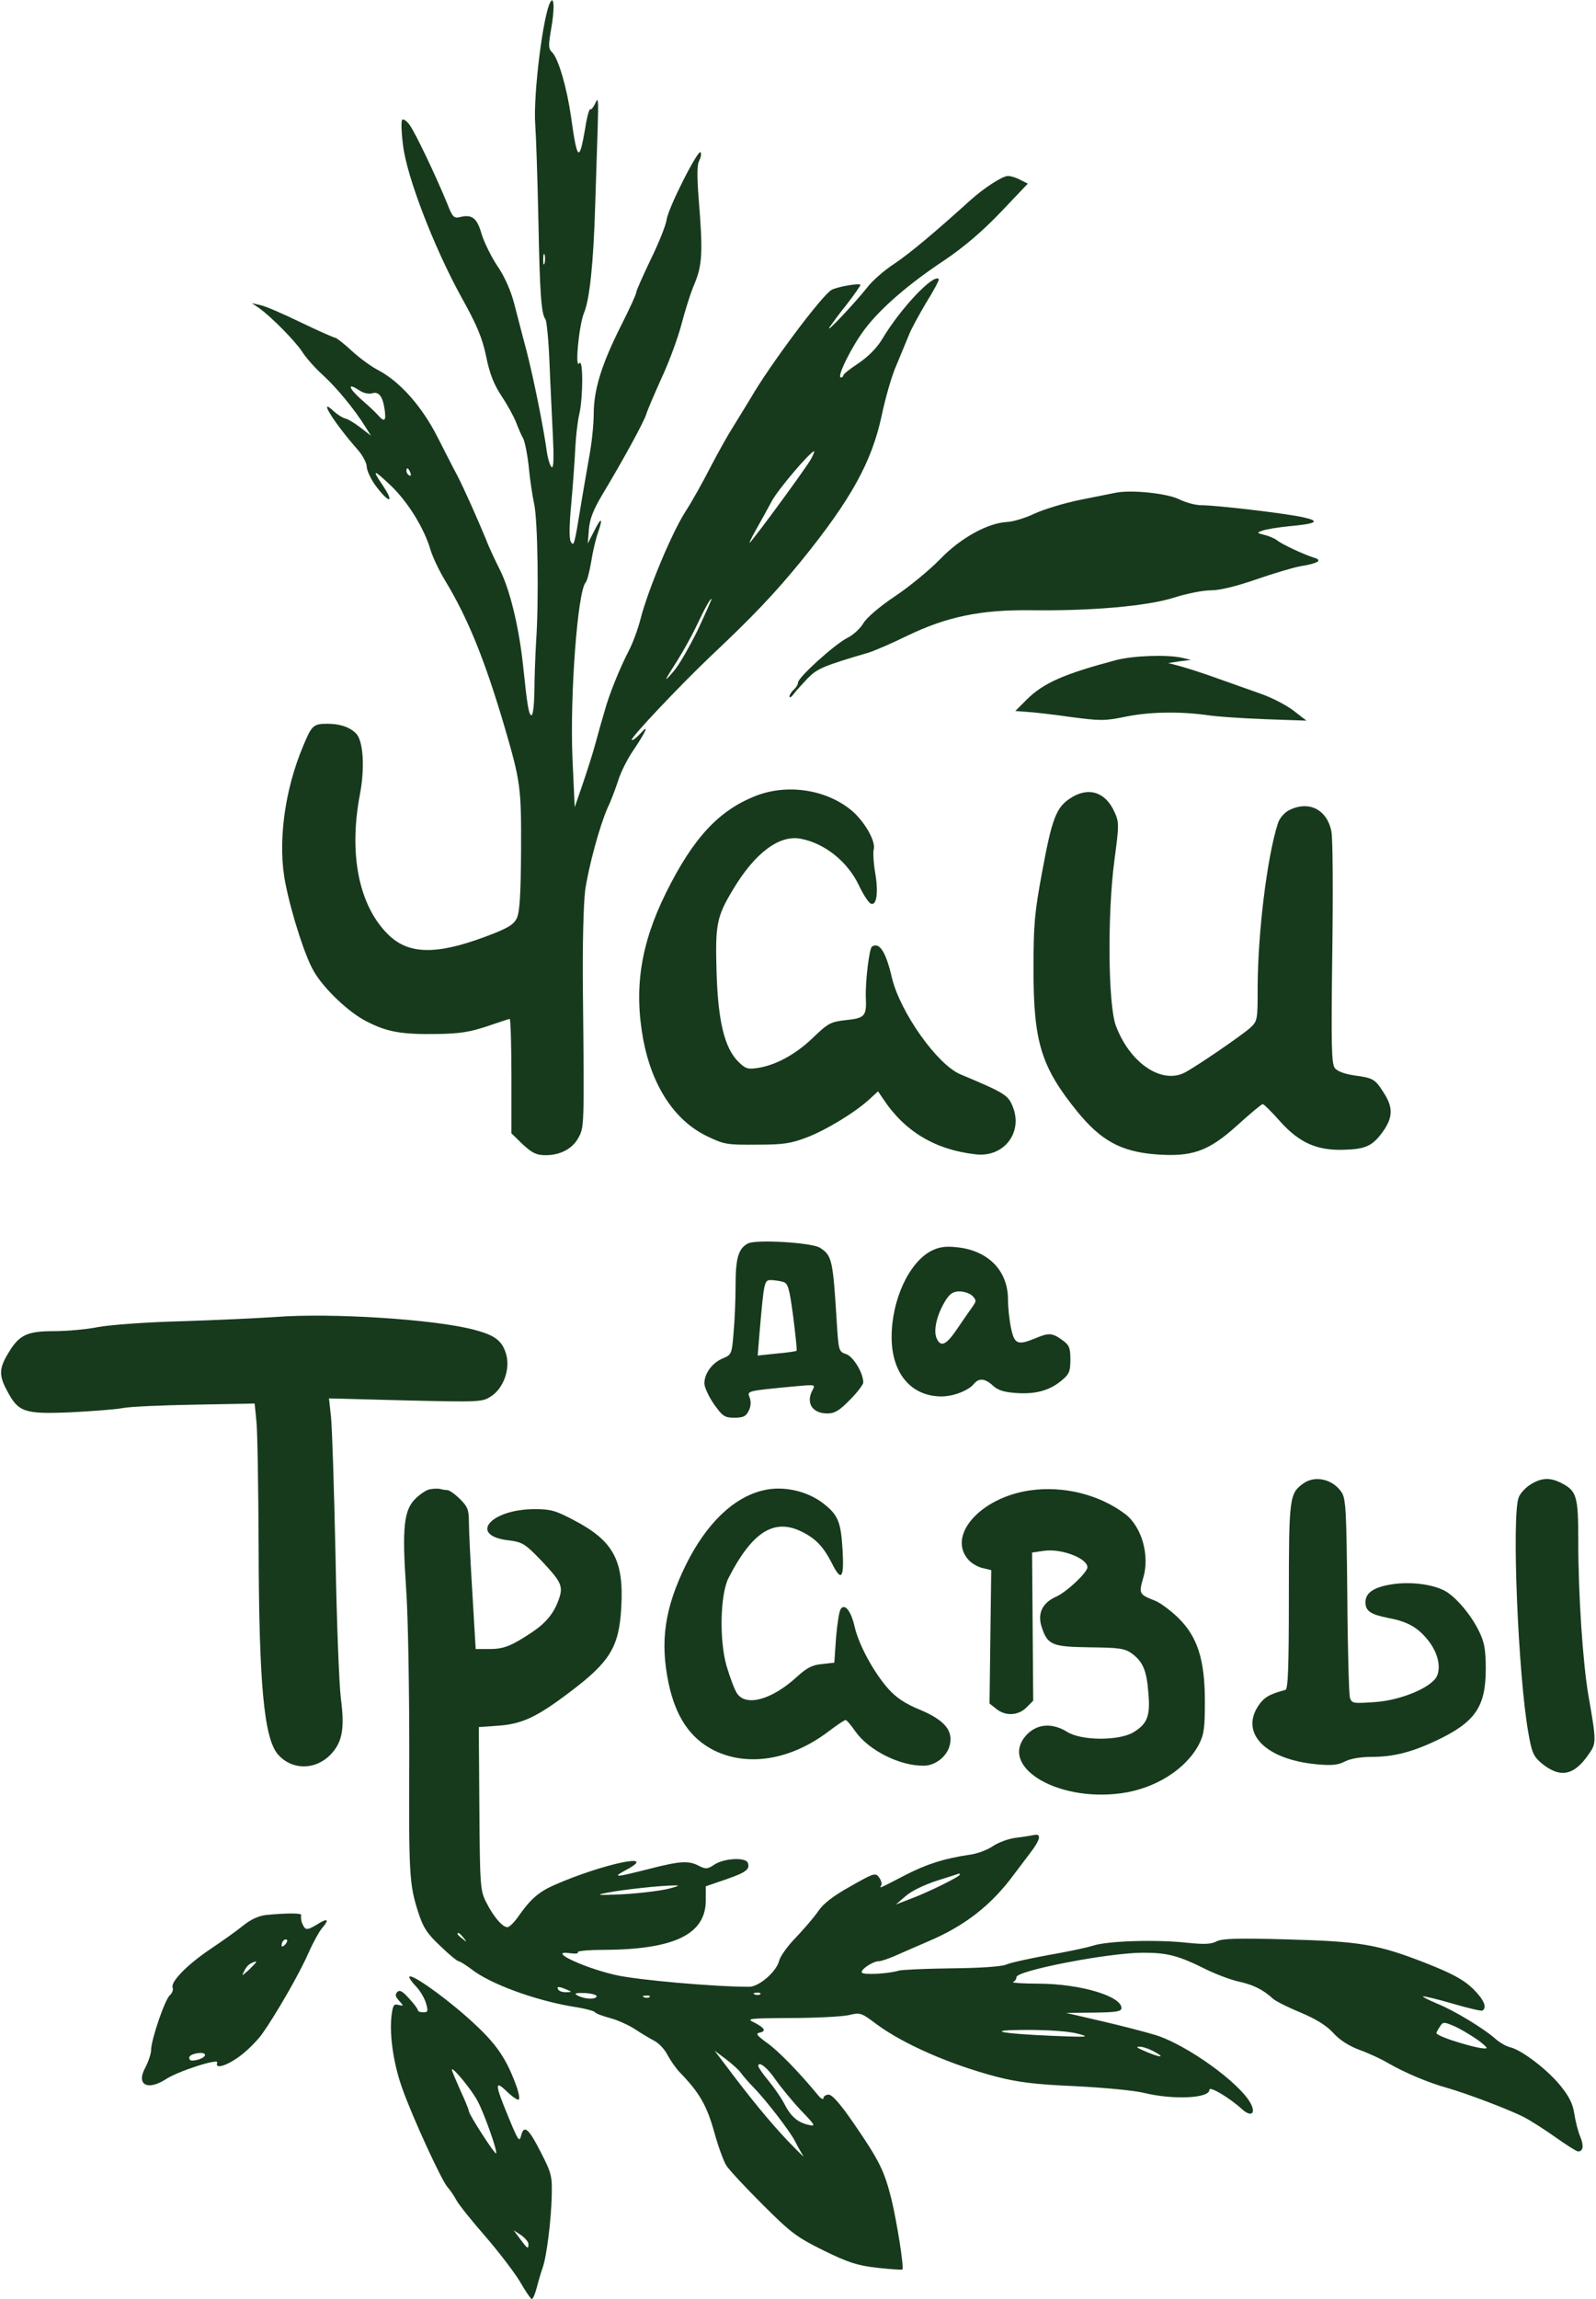<?xml version="1.0" encoding="UTF-8"?> <svg xmlns="http://www.w3.org/2000/svg" width="750" height="1080" viewBox="0 0 750 1080" fill="none"><path d="M258.733 0.8C255.266 6.267 250.466 44.933 251.533 58.667C251.933 64.133 252.6 84.267 253 103.333C253.666 137.867 254.333 147.467 256.333 150C256.866 150.667 257.8 159.733 258.2 170C258.6 180.267 259.4 195.733 259.8 204.533C260.333 214.933 260.2 220 259.266 219.467C258.6 219.067 257.533 215.867 257 212.4C255.266 199.867 250.733 177.733 247.4 164.667C245.4 157.333 242.866 147.2 241.533 142.267C240.066 136.667 237.133 129.867 233.8 125.067C230.866 120.667 227.533 113.867 226.333 110C224.2 102.4 221.8 100.533 216.066 102C213.4 102.667 212.6 102 210.2 95.733C204.733 82.4 195 62 192.466 58.667C191.133 56.8 189.533 55.733 189 56.267C188.466 56.8 188.6 62.133 189.4 68.267C191.133 82.933 203.8 115.867 216.6 139.2C224.2 152.8 226.6 158.667 228.466 167.467C230.066 175.6 232.2 180.8 235.666 186C238.333 190 241.4 195.6 242.466 198.267C243.533 201.067 245 204.533 245.8 205.867C246.6 207.2 247.8 213.2 248.466 219.2C249 225.2 250.2 232.933 251 236.667C252.733 244.267 253.266 282.267 251.933 301.333C251.533 308.267 251.133 318.933 251.133 324.933C251 331.067 250.466 336 249.8 336C248.466 336 247.8 331.6 245.8 312.667C243.933 294.8 239.666 277.333 235.133 268.133C232.866 263.6 229.8 257.2 228.466 253.6C224.733 244.533 218.066 229.467 214.866 223.333C213.266 220.4 209.133 212.267 205.533 205.2C198.2 190.8 187.933 179.333 177.933 174C174.466 172.267 168.733 168 165.133 164.667C161.533 161.333 158.066 158.667 157.533 158.667C157 158.667 149.666 155.467 141.4 151.467C133.133 147.467 124.6 143.733 122.333 143.333L118.333 142.4L121.666 144.667C127.533 148.8 139 160.533 142.066 165.333C143.666 167.867 147.933 172.8 151.8 176.267C158.333 182.267 166.6 192.267 171.8 200.667L174.333 204.667L169.133 200.667C166.333 198.533 163.133 196.667 162.066 196.533C161 196.267 158.6 194.8 156.866 193.2C149 185.867 157 198.667 167.933 211.067C170.333 213.733 172.333 217.467 172.333 219.2C172.333 220.8 174.066 224.667 176.2 227.733C182.866 236.8 185.8 236.8 179.666 227.733C174.6 220.267 175.533 220.4 183.666 228.133C191.666 235.733 199.4 248.267 202.333 258.4C203.4 261.867 206.466 268.267 209.133 272.667C219.8 290.267 227.666 309.6 236.866 340.667C244.6 367.067 245 369.6 244.866 399.467C244.733 420.4 244.2 428.533 242.866 431.333C241.4 434.4 238.6 436.133 227.8 440.133C204.866 448.667 191.8 448.4 182.333 438.933C168.6 425.333 163.8 401.2 169.133 373.2C171.533 360.667 170.733 347.867 167.266 344.533C164.466 341.6 159.666 340 153.933 340C147.266 340 146.466 340.8 142.6 350.133C133.533 371.467 130.333 396.667 134.2 415.333C137.133 430 143.533 449.733 147.533 456.4C152.333 464.667 164.066 475.733 172.333 479.867C181.933 484.8 188.733 486 205.266 485.733C216.066 485.6 220.866 484.8 228.866 482.133C234.333 480.267 239.133 478.667 239.533 478.667C239.933 478.667 240.333 490.8 240.333 505.6V532.4L245.666 537.6C250.2 541.733 252.066 542.667 256.466 542.667C263.4 542.667 269.133 539.6 271.933 534.267C274.466 529.467 274.6 529.467 273.933 466.667C273.666 443.733 274.2 424.533 275 418.133C276.733 406.533 281.8 388 285.533 379.467C287 376.533 289.133 370.8 290.466 366.8C291.666 362.8 294.866 356.533 297.4 352.8C303.8 343.333 305.266 339.733 301 344.533C299.133 346.533 297.266 348 296.866 347.6C296.066 346.8 319.4 322.133 333.533 308.667C353.933 289.467 364.066 278.8 377 262.933C400.066 234.4 409.666 216.933 414.333 195.2C416.066 186.933 419.133 176.133 421.4 171.2C423.533 166.133 426.066 159.867 427.133 157.333C428.066 154.8 431.8 148 435.266 142.133C438.866 136.4 441.533 131.333 441.133 131.067C438.6 128.533 423 145.067 414.466 159.467C411.933 163.6 407.933 167.6 403.4 170.667C399.533 173.2 396.333 175.733 396.333 176.267C396.333 176.8 395.8 177.333 395.133 177.333C393 177.333 400.333 162.533 406.466 154.533C413.933 144.667 427.266 133.2 443.8 122.267C452.866 116.133 461.4 108.933 470.2 99.733L483 86.267L479.533 84.533C477.666 83.467 475 82.667 473.666 82.667C471.133 82.667 462.6 88.133 456.066 94C439.133 109.333 427.8 118.8 420.333 123.867C415.533 126.933 409.666 132.133 407.4 135.2C401.666 142.4 387.533 157.467 389.8 153.733C390.866 152.267 394.466 147.2 398.066 142.8C401.533 138.267 404.333 134.267 404.333 133.867C404.333 132.8 393.666 134.667 390.866 136.133C386.466 138.4 361.666 171.6 352.733 187.067C350.6 190.533 347 196.533 344.733 200.133C342.333 203.867 337.533 212.4 334.066 219.067C330.6 225.867 325.266 235.467 322.066 240.4C315.8 250.133 304.6 276.8 301 290.8C299.8 295.467 297.4 302 295.666 305.333C291.133 314.133 286.2 326.267 283.933 334.667C282.733 338.667 280.866 345.333 279.8 349.333C278.733 353.333 276.066 361.733 273.933 368L270.066 379.2L269 356C267.8 326.4 271.4 278.4 275.133 273.733C275.933 272.933 277 268.533 277.8 264C278.466 259.467 279.933 253.333 281 250.267C283.533 242.933 282.6 242.667 279.133 249.6L276.2 255.333L276.733 248.667C277.133 243.733 278.866 239.333 283.266 232C293.266 215.333 302.6 198.133 303.666 194.667C304.2 192.8 307.533 185.067 311 177.333C314.6 169.6 318.733 158.267 320.333 152C321.933 145.867 324.6 137.333 326.466 133.067C330.066 124.4 330.333 118 328.333 93.467C327.533 83.333 327.533 77.467 328.466 75.733C329.266 74.267 329.666 72.533 329.266 71.6C328.466 69.2 314.066 97.467 313.266 103.2C312.866 106 309.4 114.533 305.666 122.133C302.066 129.733 299 136.533 299 137.333C299 138.133 295.8 145.2 291.8 153.067C282.733 171.067 279 183.067 279 194.533C279 199.333 278.066 208.4 276.866 214.667C275.8 220.933 273.933 231.333 272.866 238C269.933 256 269.666 257.067 268.2 254.4C267.4 253.067 267.533 246.267 268.466 236.4C269.266 227.733 270.066 216.133 270.333 210.667C270.6 205.2 271.4 198 272.2 194.667C274.066 186.4 274.066 168 272.2 170.667C270.066 173.733 272.066 152.667 274.466 146.933C277.133 140.533 278.866 123.333 279.666 97.333C280.066 85.2 280.6 68.4 280.866 60C281.266 47.067 281.133 45.2 279.8 48.4C278.866 50.4 277.8 51.733 277.4 51.333C277 50.8 275.8 54.933 275 60.267C272.2 76.533 271.266 75.733 268.333 54.8C266.466 41.6 262.466 27.6 259.533 24.667C257.666 22.933 257.666 21.467 259 13.6C260.6 4.667 260.466 -2 258.733 0.8ZM255.933 123.6C255.533 124.933 255.266 124.133 255.266 122C255.266 119.733 255.533 118.8 255.933 119.6C256.2 120.533 256.2 122.4 255.933 123.6ZM169 183.467C170.733 184.667 173.4 185.2 174.733 184.8C177.933 183.733 179.8 186 180.733 192.267C181.533 197.867 180.733 198.533 177.533 194.933C176.466 193.733 173.8 191.2 171.666 189.333C163.933 182.8 162.333 179.067 169 183.467ZM381.133 215.6C379.4 218.933 357 249.6 352.6 254.667C351.666 255.733 352.733 253.333 355 249.333C357.266 245.333 360.733 239.067 362.733 235.333C365.666 229.867 380.866 212 382.6 212C382.866 212 382.2 213.6 381.133 215.6ZM192.866 222.133C193.266 223.2 193.133 223.733 192.333 223.333C191.533 222.933 191 222 191 221.2C191 219.333 191.933 219.733 192.866 222.133ZM327.933 295.867C324.066 303.733 319 312.667 316.466 315.467C311.533 321.2 311.933 320.267 318.733 309.6C321.133 305.733 324.866 299.067 326.866 294.933C331.4 285.333 333.666 281.333 334.333 281.333C334.6 281.333 331.666 287.867 327.933 295.867Z" fill="#173A1C"></path><path d="M524.333 231.467C522.467 231.867 515 233.333 507.667 234.8C500.333 236.267 490.733 239.2 486.333 241.2C481.933 243.333 476.067 245.067 473.4 245.2C464.333 245.6 451.4 252.667 441.8 262.667C437 267.6 427.533 275.467 420.733 280C413.4 284.933 407.4 290 405.8 292.667C404.333 295.2 400.867 298.4 398.067 299.733C391.933 302.933 375 318.267 375 320.667C375 321.6 374.067 323.067 373 324C371.933 324.933 371 326.4 371 327.2C371 328 371.933 327.467 373 326C374.067 324.533 377.133 321.2 379.667 318.533C384.2 314 387 312.8 408.333 306.533C410.867 305.733 419 302.267 426.333 298.667C444.867 289.733 460.733 286.4 484.333 286.667C513.267 287.067 539.267 284.667 551.533 280.8C557.267 278.933 565.133 277.333 568.867 277.333C573.267 277.333 580.867 275.467 590.467 272.133C598.6 269.333 607.933 266.533 611.133 266C619.4 264.667 621.667 263.2 617.533 262C612.733 260.533 602.6 255.733 600.333 254C599.267 253.067 596.6 251.867 594.333 251.333C590.6 250.4 590.467 250.267 593.133 249.333C594.733 248.667 600.467 247.733 605.8 247.2C619 246 620.733 244.8 612.067 242.933C604.2 241.2 571.667 237.333 564.467 237.333C561.933 237.333 557.267 236.133 554.067 234.533C548.333 231.733 531.667 230 524.333 231.467Z" fill="#173A1C"></path><path d="M524.333 310.133C500.199 316.533 490.466 320.8 482.733 328.4L477.133 334L482.333 334.4C485.266 334.533 494.599 335.6 502.999 336.8C516.866 338.667 519.266 338.667 528.333 336.8C539.666 334.4 553.666 334.133 566.733 335.867C571.666 336.667 584.199 337.467 594.733 337.867L613.933 338.533L608.066 334C604.866 331.467 597.799 327.733 592.333 325.867C586.866 323.867 577.533 320.667 571.666 318.533C565.799 316.4 558.333 314 554.999 313.067L548.999 311.467L554.333 310.667L559.666 310L555.133 308.933C548.066 307.467 532.333 308 524.333 310.133Z" fill="#173A1C"></path><path d="M355.534 373.733C337.934 380.533 325.934 393.333 313.001 419.333C301.001 443.6 297.801 464.4 302.334 488.667C306.468 510.267 317.001 526.267 331.934 533.6C340.201 537.6 341.401 537.867 355.534 537.733C368.201 537.733 371.668 537.2 379.268 534.267C388.334 530.8 401.934 522.533 408.868 516.133L412.601 512.667L414.868 516C425.001 531.467 439.401 540.133 458.468 542.267C471.801 543.867 481.001 531.867 475.801 519.6C473.668 514.4 471.934 513.333 451.268 504.667C440.334 500 423.001 475.467 419.134 459.333C416.334 447.2 413.268 442.4 409.801 444.667C408.468 445.333 406.601 461.333 406.868 468.533C407.268 477.333 406.468 478.267 397.668 479.2C390.334 480 389.134 480.667 382.068 487.467C373.934 495.333 364.334 500.533 355.801 501.733C351.401 502.4 350.201 502 347.001 498.8C340.468 492.4 337.401 479.6 336.734 456.667C336.068 434.4 336.734 430.667 344.468 417.867C354.734 400.667 366.201 392.133 376.201 394C387.534 396.133 398.201 404.667 403.534 415.733C405.668 420.267 408.201 424.133 409.268 424.533C411.934 425.6 412.868 419.333 411.268 410C410.468 405.333 410.201 400.267 410.601 398.933C411.534 395.2 406.601 386.533 400.868 381.333C389.134 371.067 370.601 368 355.534 373.733Z" fill="#173A1C"></path><path d="M502.866 375.067C496.333 379.333 494.333 384.667 489.799 409.2C486.199 428.533 485.666 433.867 485.666 455.467C485.666 489.6 489.266 501.2 506.199 522.133C517.399 535.867 526.733 540.933 542.866 542.267C560.199 543.6 567.799 540.933 581.399 528.667C587.399 523.2 592.866 518.667 593.399 518.667C593.933 518.667 597.666 522.4 601.799 527.067C610.599 536.8 618.866 540.533 631.399 540.133C641.666 539.867 644.866 538.4 649.666 531.867C654.599 525.067 654.733 520.267 650.333 513.467C646.199 506.933 645.399 506.4 636.466 505.2C631.799 504.533 628.333 503.2 627.266 501.733C625.666 499.733 625.533 490.667 626.066 448C626.466 419.733 626.333 394 625.666 390.667C623.666 380.267 614.999 375.867 605.666 380.667C603.399 381.867 601.266 384.4 600.466 386.933C595.399 402.8 591.133 438 590.999 463.467C590.999 479.2 590.999 479.6 587.399 482.933C583.533 486.4 561.933 501.2 556.733 503.867C545.799 509.467 530.866 499.333 524.333 481.733C520.733 471.867 520.333 429.733 523.666 404.267C525.933 387.333 525.933 386.267 523.666 381.333C519.399 371.867 511.266 369.467 502.866 375.067Z" fill="#173A1C"></path><path d="M351.533 584.133C347 586.4 345.667 591.067 345.667 603.867C345.667 610.267 345.267 620.267 344.733 626C343.933 636 343.8 636.4 339.667 638.133C334.733 640.133 331 645.2 331 649.867C331 651.6 333 656 335.4 659.467C339.533 665.333 340.467 666 345.133 666C349.267 666 350.6 665.333 351.8 662.8C352.867 660.8 353 658.533 352.333 656.667C351 653.333 350.333 653.467 374.2 651.2C383.133 650.4 383.267 650.4 381.8 653.067C378.6 659.067 381.667 664 388.867 664C392.2 664 394.467 662.667 399.4 657.6C402.867 654.133 405.667 650.4 405.667 649.467C405.667 644.933 401 637.333 397.667 636.133C394.067 634.933 394.067 634.667 393.133 619.867C391.4 591.467 390.867 589.733 385.267 586.133C381.4 583.733 355.4 582.133 351.533 584.133ZM367.8 602.133C370.333 602.8 370.867 604.667 372.733 618.4C373.8 626.933 374.6 634.267 374.333 634.533C374.067 634.8 369.8 635.467 364.867 635.867L356.067 636.8L356.867 626.8C359 602.133 359.133 601.333 362.2 601.333C363.667 601.333 366.333 601.733 367.8 602.133Z" fill="#173A1C"></path><path d="M437.667 587.6C427.133 593.067 419 610.667 419 628.133C419 645.2 428.2 656 442.467 656C447.933 656 454.867 653.333 457.533 650.267C459.933 647.2 462.867 647.467 466.6 650.933C468.867 653.067 471.8 654 477.533 654.4C486.6 655.067 493.4 653.2 499 648.4C502.467 645.6 503 644.133 503 638.667C503 633.067 502.467 631.867 499.133 629.467C494.467 626.133 492.867 626 486.6 628.667C478.2 632.133 476.733 631.467 475.133 624C474.333 620.267 473.667 614.133 473.667 610.4C473.667 596.8 464.2 587.2 449.133 585.867C444.2 585.333 441.133 585.867 437.667 587.6ZM457 608.8C458.867 610.8 458.867 611.2 457 613.867C455.933 615.333 452.867 619.733 450.333 623.467C444.867 631.733 442.2 633.2 440.2 628.8C438.467 625.2 440.2 617.6 444.333 610.933C446.333 607.733 447.933 606.667 450.867 606.667C453 606.667 455.8 607.6 457 608.8Z" fill="#173A1C"></path><path d="M129.667 618.667C121.933 619.2 102.2 620.133 85.667 620.667C69.133 621.067 51.267 622.4 45.8 623.467C40.467 624.533 31.267 625.333 25.4 625.333C12.733 625.333 9 627.067 3.933 635.6C-0.467 642.8 -0.6 646.133 3.4 653.467C8.6 663.333 11.4 664.4 33 663.467C43.267 662.933 54.333 662.133 57.667 661.467C61 660.8 76.2 660.133 91.667 659.867L119.667 659.333L120.467 667.333C121 671.733 121.4 698.133 121.533 726C121.667 791.2 124.067 816.267 130.467 824C137.133 831.867 148.867 831.733 156.067 823.467C161 817.867 161.933 811.467 160.2 798C159.4 792.133 158.2 761.867 157.667 730.667C157 699.467 156.067 670.133 155.533 665.467L154.6 656.933L190.467 657.867C224.6 658.667 226.6 658.667 230.467 656.133C236.6 652.4 239.933 643.067 237.8 636C235.933 629.733 232.467 627.2 222.733 624.667C204.2 619.733 155.533 616.667 129.667 618.667Z" fill="#173A1C"></path><path d="M612.6 696.8C605.933 701.467 605.666 703.333 605.666 750C605.666 783.6 605.266 793.467 604.066 793.867C596.466 795.867 594.066 797.333 591.4 801.2C582.6 814.267 594.733 826.533 618.6 828.8C625.8 829.467 628.733 829.2 632.066 827.467C634.6 826.133 639.533 825.333 644.6 825.333C654.866 825.333 663.666 823.067 675.4 817.467C693.266 808.933 698.2 801.733 698.2 784C698.2 774.933 697.533 771.467 695.133 766.533C691.4 758.667 683.933 749.867 678.733 747.2C672.733 744.133 662.6 742.933 654.066 744.267C645.533 745.6 641.666 748.267 641.666 752.667C641.666 756.8 644.066 758.4 652.066 760C661.266 761.733 665.933 764.267 670.866 770.267C675.533 776 677.266 782.8 675.266 787.333C672.866 792.667 658.333 798.8 645.933 799.6C635.933 800.267 635.266 800.267 634.333 797.467C633.933 795.867 633.266 774.267 633.133 749.467C632.733 710.267 632.466 704 630.466 701.067C626.466 694.933 618.066 692.933 612.6 696.8Z" fill="#173A1C"></path><path d="M719.267 697.333C716.867 698.8 714.333 701.6 713.667 703.467C710.333 712 713.4 786.933 718.2 814C719.8 823.2 720.6 825.067 724.333 828.267C733.133 835.467 739.667 834.267 746.733 823.867C750.2 818.933 750.2 818 746.467 796.667C743.8 781.2 741.667 749.067 741.667 724.133C741.667 702.8 741 700.4 733.667 696.667C728.467 694 724.467 694.133 719.267 697.333Z" fill="#173A1C"></path><path d="M202.066 699.6C200.333 699.867 197.266 702 195.133 704.133C189.8 709.467 188.866 717.467 190.866 746.533C191.8 759.467 192.333 794.267 192.333 824C192.066 881.2 192.333 885.2 196.6 898.533C198.866 905.467 200.733 908.4 206.866 914.133C211 918.133 214.866 921.333 215.533 921.333C216.066 921.333 218.866 923.067 221.533 925.067C230.333 932 251.533 939.733 269.266 942.667C274.6 943.467 279.267 944.667 279.667 945.333C279.933 945.867 283.133 947.067 286.6 948C290.2 948.933 295.4 951.333 298.333 953.2C301.267 955.2 305.4 957.6 307.4 958.667C309.533 959.733 312.333 962.667 313.667 965.333C315 967.867 317.533 971.467 319.267 973.333C328.6 982.933 332.066 988.933 335.533 1001.2C337.4 1008.13 340.066 1015.33 341.266 1017.2C342.466 1019.2 350.066 1027.33 358.2 1035.47C371.666 1048.93 374.333 1050.93 387 1057.2C398.733 1062.93 402.866 1064.27 412.2 1065.33C418.466 1066 423.666 1066.4 424.066 1066.13C424.866 1065.2 421.533 1044 418.866 1032.93C415.533 1019.73 413.266 1015.07 401.266 997.6C395.133 988.667 391.133 984 389.4 984C388.066 984 387 984.8 387 985.6C386.866 986.533 385.666 985.867 384.2 984C375.4 973.333 365.533 963.2 360.333 959.6C355.933 956.4 355 955.333 356.733 954.933C360.2 954.267 359.533 952.8 354.733 950.267C350.466 948.267 351.133 948.133 371.666 948C383.4 948 395.533 947.333 398.733 946.667C404.2 945.333 404.733 945.467 411.933 950.933C424.6 960.267 446.467 969.867 468.333 975.6C478.2 978.133 486.2 979.2 505 980C518.2 980.667 532.867 982 537.667 983.2C551.533 986.533 568.333 985.733 568.333 981.733C568.333 979.867 577.667 985.333 583.933 991.067C587.933 994.533 590.2 992.933 587.8 988.267C582.733 978.533 557.667 960.533 543 956C538.2 954.533 526.867 951.6 517.667 949.467L501 945.6L514.067 945.467C524.467 945.333 527 944.933 527 943.333C527 937.733 507.8 932 488.467 931.867C480.733 931.867 475.133 931.467 476.067 931.067C476.867 930.8 477.667 929.733 477.667 928.8C477.667 925.733 520.867 917.333 537.133 917.333C548.733 917.333 553.8 918.667 567.133 925.333C571.8 927.6 578.6 930.133 582.333 930.933C588.867 932.4 593.4 934.533 598.2 938.933C599.533 940.133 605.4 943.067 611.267 945.467C618.467 948.533 623.267 951.467 626.467 954.933C629.4 958.267 633.8 961.067 638.733 962.933C642.867 964.4 649 967.2 652.333 969.2C660.2 973.733 671.267 978.4 679.933 980.8C688.867 983.333 709.133 990.933 716.333 994.667C719.4 996.267 726.067 1000.53 731.133 1004.13C736.2 1007.73 740.867 1010.67 741.533 1010.67C744.067 1010.67 744.333 1008 742.6 1003.73C741.533 1001.33 740.333 996.4 739.8 992.933C739.133 988.267 737.267 984.667 733.133 979.6C727 972.133 715.133 963.067 709.667 961.733C707.8 961.333 704.867 959.6 703 958C697.533 953.067 683.267 944.4 675.533 941.333C671.533 939.6 668.467 938.133 668.733 937.867C669 937.6 675.133 939.067 682.467 941.2C689.667 943.333 696.067 944.8 696.6 944.533C699 943.067 697.267 939.2 691.933 934C687.533 929.867 682.333 927.067 670.2 922.267C647.4 913.333 639.133 912 604.6 911.067C581.533 910.4 574.2 910.667 571.667 912C569.267 913.333 565.8 913.467 558.067 912.667C543.4 911.067 520.733 911.733 513.667 914C510.333 915.067 500.6 917.067 492.067 918.533C483.533 920.133 474.867 922 472.733 922.933C470.467 923.867 460.6 924.533 447 924.667C434.867 924.8 423.8 925.333 422.333 925.733C417.8 927.2 405.8 927.867 405 926.667C404.2 925.333 410.2 921.333 412.866 921.333C414.066 921.333 417.533 920.133 420.6 918.8C423.8 917.333 430.733 914.4 436.2 912C453.533 904.667 466.067 894.8 476.6 880.4C478.333 878.133 481.667 873.733 484.067 870.533C488.867 864.267 489.533 861.333 486.067 862C484.733 862.267 480.867 862.933 477.4 863.333C473.933 863.733 469 865.6 466.467 867.333C463.933 869.067 459 870.933 455.4 871.333C443.8 873.067 435.667 875.6 425.533 880.8C413.133 887.2 413.133 887.333 414.066 885.733C414.6 884.933 414.066 883.333 413.133 882C411.4 879.6 410.733 879.867 399.666 886.133C391.533 890.667 386.866 894.267 384.466 897.867C382.6 900.667 377.8 906.133 374.066 910.133C370.2 914 366.733 918.933 366.2 920.933C365 926.133 356.733 933.333 352.066 933.333C335.666 933.333 299.133 930.133 289 927.733C273.4 924.133 256.466 915.867 268.2 917.6C270.466 917.867 271.933 917.733 271.533 917.067C271.133 916.533 276.467 916 283.267 916C316.733 915.867 331.666 908.8 331.666 892.667V886.133L341 882.933C350.6 879.6 352.6 878.133 351.4 875.067C350.333 872.4 340.333 872.933 335.8 875.867C332.466 878.133 331.666 878.133 328.466 876.533C323.666 874 319.933 874.133 304.867 878C289.133 882 287.4 882.133 294.067 878.533C310.6 869.733 283 875.6 260.333 885.6C253.133 888.8 249.4 892.133 244.066 899.6C241.933 902.8 239.4 905.333 238.466 905.333C236.066 905.333 231.8 900.267 228.466 893.6C225.666 888.133 225.533 885.867 225.266 849.6L225 811.333L234.333 810.667C245.4 809.867 252.466 806.533 268.066 794.667C286.6 780.667 290.867 773.733 291.933 755.467C293.267 733.067 288.333 723.867 269.666 714.133C261.133 709.6 258.733 708.933 251.133 708.933C230.333 709.067 220.066 721.333 238.866 723.6C245.4 724.4 246.6 725.067 254.2 732.933C263.666 742.933 264.733 745.067 262.733 750.933C260.466 757.6 256.866 762.133 250.2 766.667C240.333 773.2 236.866 774.667 229.933 774.667H223.533L221.933 747.6C221 732.8 220.333 717.867 220.333 714.533C220.333 709.333 219.666 707.6 216.066 704.133C213.8 701.867 211.133 700 210.2 700C209.266 700 207.8 699.733 206.733 699.467C205.8 699.2 203.666 699.333 202.066 699.6ZM451 880.667C451 881.6 436.2 888.933 427.933 892L421 894.667L425.666 890.667C428.333 888.267 434.6 885.333 440.333 883.467C445.8 881.733 450.467 880.267 450.733 880.133C450.867 880 451 880.267 451 880.667ZM313.933 887.333C309.933 888.267 300.333 889.467 292.6 889.867C280.867 890.4 279.533 890.267 285 889.2C292.2 887.733 310.467 885.733 317 885.733C319.8 885.6 318.733 886.133 313.933 887.333ZM217.8 910.267C219.533 912.4 219.4 912.533 217.4 910.8C216.066 909.867 215 908.8 215 908.533C215 907.467 216.066 908.133 217.8 910.267ZM266.333 934.667C268.866 935.733 268.866 935.867 266.066 935.867C264.466 936 262.733 935.333 262.333 934.667C261.4 933.067 262.6 933.067 266.333 934.667ZM280.333 938C279.533 939.467 274.067 939.067 271 937.2C269.666 936.4 270.866 936.133 275 936.267C278.467 936.533 280.733 937.2 280.333 938ZM357.266 936.8C356.866 937.2 355.666 937.333 354.733 936.933C353.666 936.533 354.066 936.133 355.533 936.133C357 936 357.8 936.4 357.266 936.8ZM305.267 938.133C304.867 938.533 303.667 938.667 302.733 938.267C301.667 937.867 302.067 937.467 303.533 937.467C305 937.333 305.8 937.733 305.267 938.133ZM693.4 957.6C696.6 959.733 698.867 961.867 698.6 962.133C697.267 963.467 675 956.8 675 955.067C675 954.8 675.667 953.467 676.6 952.133C677.933 949.867 678.467 949.733 682.867 951.6C685.533 952.667 690.2 955.467 693.4 957.6ZM506.333 955.333C512.467 956.933 511.667 957.067 495 956.4C469.4 955.333 461.933 953.6 483 953.6C492.6 953.6 502.467 954.267 506.333 955.333ZM543 964.133C548.067 966.933 544.6 966.533 537.133 963.2C534.067 961.867 533.667 961.467 535.667 961.467C537.133 961.467 540.467 962.667 543 964.133ZM348.333 974C349.4 975.467 351.933 978.4 354.066 980.533C360.066 986.667 371.533 1001.6 373.666 1006C374.733 1008.13 376.466 1011.2 377.4 1012.67C378.466 1014.13 375.4 1011.07 370.466 1006C362.066 997.2 352.2 985.2 340.866 970L335.8 963.333L341.133 967.333C343.933 969.467 347.266 972.4 348.333 974ZM364.6 977.2C367 980.533 372.2 986.933 376.2 991.2C383.4 998.667 383.533 999.067 379.666 998.133C374.6 996.933 371.4 994 368.333 987.867C367 985.333 363.666 980.533 361.133 977.467C358.466 974.267 356.333 971.2 356.333 970.533C356.333 968 360.733 971.333 364.6 977.2Z" fill="#173A1C"></path><path d="M358.6 700.133C344.6 703.467 331.933 715.733 322.333 735.067C312.333 755.467 310.066 771.067 314.2 790.8C317.533 806.533 324.333 816.533 335.266 822.133C351.133 830.133 371.533 826.933 389.4 813.333C393.266 810.4 396.866 808 397.4 808C397.933 808.133 399.933 810.4 401.933 813.333C408.2 822.267 423 829.733 434.333 829.467C439.533 829.333 444.733 825.333 446.2 820.267C448.2 813.2 444.066 808.133 432.333 803.2C425.4 800.4 421.133 797.467 417.533 793.467C410.733 785.867 403.666 772.933 401.666 764.4C399.933 756.667 396.866 752.933 395 756C394.333 757.067 393.4 763.067 392.866 769.467L392.066 781.067L386.2 781.733C381.666 782.133 379 783.6 374.466 787.733C362.733 798.533 350.466 801.867 346.333 795.467C345.133 793.733 343 787.867 341.4 782.533C337.933 770.267 338.466 748.933 342.333 741.333C353.533 719.467 363.933 712.933 377.133 719.733C383.533 722.933 387.133 726.933 390.866 734.267C395.4 743.333 396.733 741.6 395.933 727.867C395.133 714.8 393.8 711.6 386.733 706.133C379 700.267 367.8 697.867 358.6 700.133Z" fill="#173A1C"></path><path d="M484.067 700.133C460.601 703.467 444.734 721.6 455.267 732.933C456.734 734.533 459.801 736.267 461.934 736.667L465.801 737.6L465.401 768.933L465.001 800.267L468.201 802.8C472.467 806.267 478.467 806 482.334 802.133L485.534 798.933L485.267 764.133L485.001 729.333L490.601 728.533C498.601 727.333 511.001 732 511.001 736.267C511.001 738.667 501.401 747.733 496.467 750C489.801 752.933 487.401 757.867 489.534 764.4C492.334 772.8 494.334 773.6 512.201 773.867C526.067 774 528.6 774.4 531.934 776.8C537.134 780.667 538.867 784.8 539.667 795.467C540.6 806.267 539.134 809.867 532.467 813.867C525.534 817.867 508.067 817.733 501.534 813.6C494.601 809.333 487.801 809.733 482.867 814.533C468.334 829.2 496.067 846.667 527.001 842.4C542.734 840.267 557.267 831.2 563.4 819.467C565.8 814.8 566.2 811.867 566.2 799.333C566.2 779.6 562.734 768.8 553.534 759.867C550.067 756.533 545.267 752.933 542.867 752C535.267 749.067 535.134 748.533 537.134 741.6C540.467 730.933 536.6 717.333 528.867 711.333C516.734 702.133 499.801 697.867 484.067 700.133Z" fill="#173A1C"></path><path d="M125 899.6C121.533 900 117.8 901.733 114.333 904.533C111.4 906.933 104.467 911.867 98.867 915.6C87.8 923.067 80.067 931.067 81.133 933.733C81.534 934.8 80.867 936.4 79.8 937.333C77.534 939.2 71 958.267 71 963.067C71 964.667 69.8 968.4 68.334 971.2C63.8 979.333 69.267 982.4 78.067 976.667C83.8 972.933 102.867 966.8 102.067 968.933C100.867 972.133 106.2 970.667 112.6 966C116.067 963.467 120.733 958.8 123 955.733C129.4 946.8 140.867 926.933 145 917.333C147.133 912.533 149.933 907.467 151.267 905.867C155 901.6 154.067 900.8 148.867 904.133C144.867 906.533 143.8 906.667 142.867 905.2C141.667 903.333 141.267 901.467 141.533 899.6C141.667 898.667 134.867 898.667 125 899.6ZM133.933 913.6C133 914.533 132.333 914.667 132.333 913.867C132.333 913.067 132.733 912 133.267 911.6C133.667 911.067 134.467 910.933 134.867 911.333C135.133 911.733 134.733 912.8 133.933 913.6ZM120.333 921.733C120.333 922 118.733 923.6 116.867 925.467C113.533 928.4 113.4 928.533 114.867 925.733C116.067 923.333 117.4 922.267 120.067 921.467C120.2 921.333 120.333 921.467 120.333 921.733ZM96.334 965.333C96.334 966.533 93 968 90.2 968C89.267 968 88.734 967.2 89 966.267C89.8 964.533 96.334 963.6 96.334 965.333Z" fill="#173A1C"></path><path d="M192.333 928.8C192.333 929.333 193.8 931.467 195.666 933.333C197.533 935.333 199.533 938.8 200.2 941.067C201.266 944.8 201.133 945.333 198.866 945.333C197.533 945.333 196.333 944.933 196.333 944.267C196.333 943.733 194.466 941.2 192.2 938.8C189.266 935.467 187.8 934.667 186.733 935.733C185.533 936.933 185.8 938 187.533 939.867C189.8 942.4 189.8 942.4 187.266 941.867C185 941.2 184.6 942 183.933 947.333C183 956.533 185 970 189.133 981.333C194.066 995.2 207.8 1024.93 210.333 1027.47C211.4 1028.67 213.266 1031.33 214.333 1033.33C215.4 1035.47 221.533 1043.07 227.8 1050.27C234.066 1057.47 241.4 1067.07 244.2 1071.6C246.866 1076.27 249.4 1080 249.933 1080C250.466 1080 251.533 1077.47 252.333 1074.27C253.133 1071.2 254.333 1067.2 255 1065.33C256.866 1060.13 259 1043.07 259.266 1031.73C259.533 1022.27 259.133 1020.8 254.2 1011.2C248.466 999.867 246.2 997.867 244.866 1003.33C244.066 1006.53 243.4 1005.47 238.866 994.4C232.466 978.933 232.333 976.8 238.333 982.667C240.866 985.067 243.4 986.8 243.8 986.267C244.333 985.733 243.666 982.533 242.333 979.067C237.266 965.467 232.2 958.8 218.733 946.933C206.2 936 192.333 926.533 192.333 928.8ZM224.6 987.333C227.8 993.467 233.933 1010.93 233.133 1011.6C232.6 1012.27 220.333 993.333 220.333 991.733C220.333 991.2 218.6 986.8 216.333 982C214.2 977.2 212.333 972.8 212.333 972.267C212.466 970.533 221.933 982 224.6 987.333ZM248.333 1054.13C248.333 1056.8 247.933 1056.53 244.466 1051.87L241.4 1047.73L244.866 1050C246.733 1051.33 248.333 1053.2 248.333 1054.13Z" fill="#173A1C"></path></svg> 